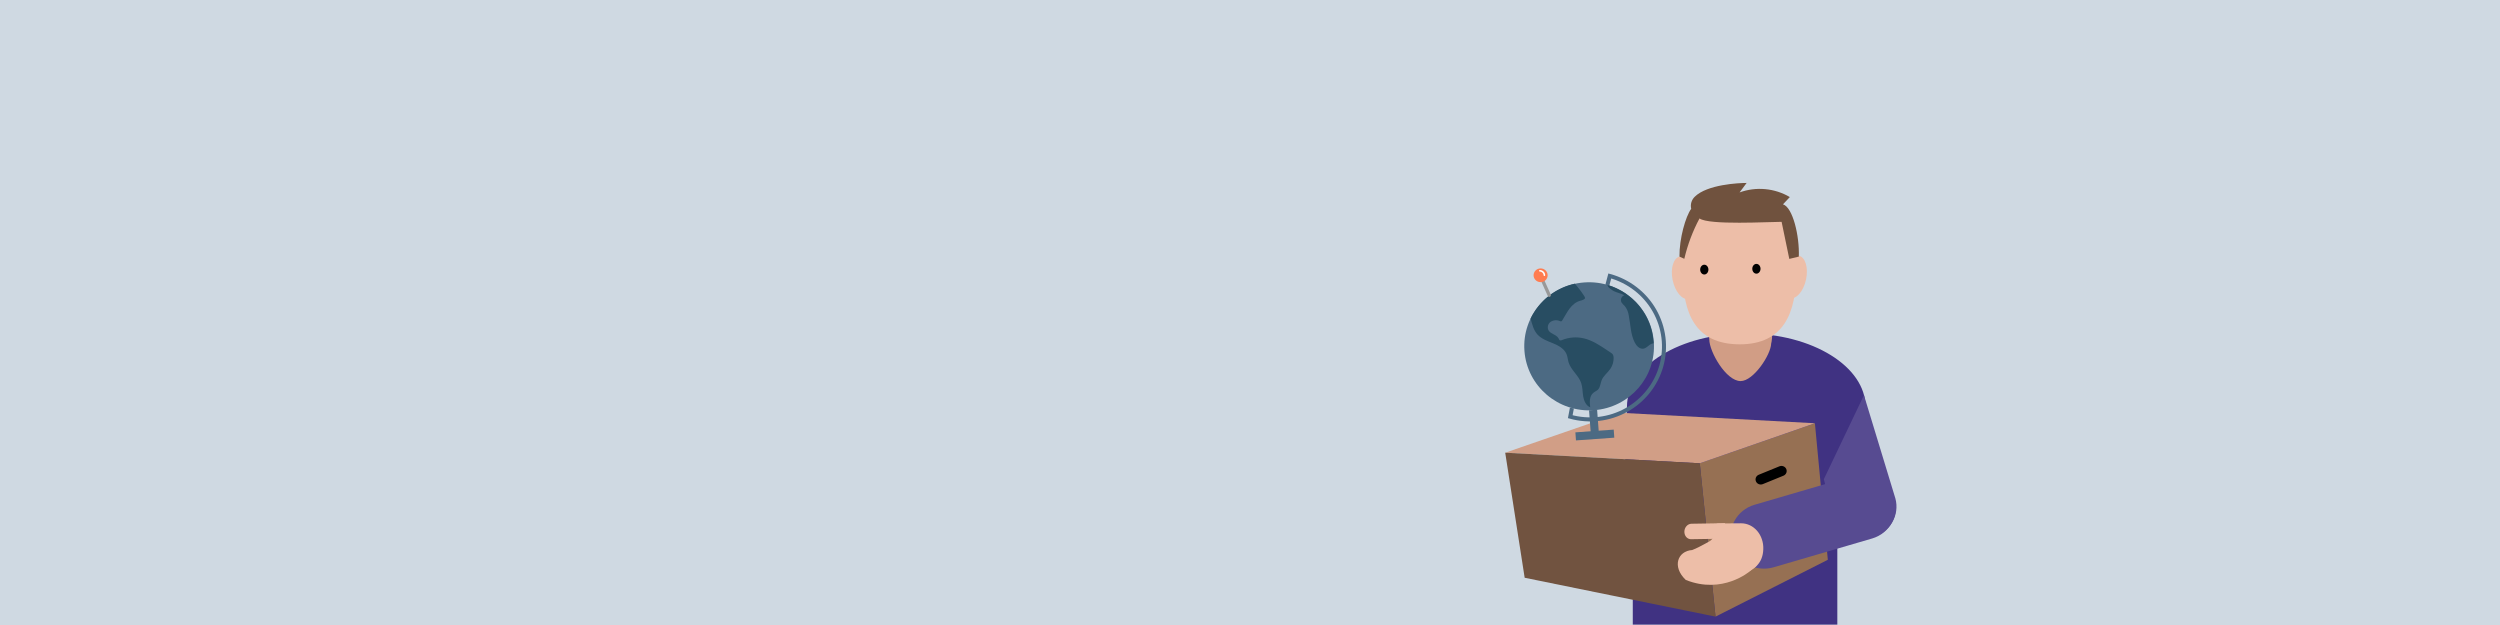 <svg width="1520" height="380" viewBox="0 0 1520 380" fill="none" xmlns="http://www.w3.org/2000/svg">
<rect x="0" y="0" width="1520" height="380" fill="#333333" stroke="none"/>
<g clip-path="url(#clip0_1047_6527)">
<rect width="1520" height="380" fill="#CFD9E2"/>
<path d="M989.197 247.241C989.236 222.541 1021.75 202.678 1061.8 202.742C1101.86 202.806 1134.3 222.826 1134.26 247.474L1134.13 327.8L986.565 327.03L989.197 247.241Z" fill="#403282"/>
<path d="M1108.9 291.359L1114.5 312.844C1115.81 317.767 1119.07 321.984 1123.55 324.575C1128.04 327.166 1133.39 327.921 1138.44 326.675C1143.49 325.343 1147.78 322.119 1150.4 317.705C1153.02 313.292 1153.74 308.047 1152.41 303.116L1133.28 240.257" fill="#574B91"/>
<path d="M1058.27 231.7C1066.15 231.713 1076.7 215.662 1076.87 208.889L1077.15 207.59C1079.18 194.84 1070.51 197.179 1062.88 197.167L1051.65 197.149C1045 197.138 1038.34 197.44 1039.25 206.346C1039.24 213.834 1049.47 231.686 1058.27 231.7Z" fill="#D19D85"/>
<path d="M1016.95 170.219C1015.5 163.085 1017.49 156.686 1021.41 155.927C1025.33 155.167 1029.68 160.334 1031.13 167.468C1032.59 174.601 1030.59 181 1026.67 181.76C1022.75 182.519 1018.4 177.352 1016.95 170.219Z" fill="#EDBEA8"/>
<path d="M1088.29 181.327C1084.37 180.541 1082.42 174.128 1083.92 167.003C1085.42 159.878 1089.81 154.739 1093.72 155.525C1097.64 156.311 1099.59 162.724 1098.09 169.849C1096.59 176.974 1092.2 182.113 1088.29 181.327Z" fill="#EDBEA8"/>
<path d="M1023.11 165.552C1023.25 190.044 1030.3 209.256 1057.67 209.352C1084.71 209.396 1092.18 189.908 1092.04 165.429C1091.91 140.95 1086.31 120.609 1057.2 120.654C1029.23 120.7 1022.99 141.061 1023.11 165.552Z" fill="#EDBEA8"/>
<path d="M1067.89 166.392C1066.51 166.39 1065.39 165.055 1065.39 163.411C1065.39 161.767 1066.52 160.436 1067.9 160.438C1069.28 160.441 1070.4 161.775 1070.4 163.419C1070.39 165.063 1069.27 166.395 1067.89 166.392Z" fill="#010101"/>
<path d="M1036.21 166.9C1034.82 166.898 1033.71 165.563 1033.71 163.919C1033.71 162.275 1034.83 160.944 1036.22 160.946C1037.6 160.948 1038.72 162.283 1038.72 163.927C1038.71 165.571 1037.59 166.902 1036.21 166.9Z" fill="#010101"/>
<path d="M1021.12 156.019C1020.99 145.06 1024.83 131.651 1028.25 126.937C1027.94 125.643 1027.97 124.292 1028.35 123.014C1028.72 121.736 1029.43 120.573 1030.39 119.635C1037.97 112.12 1057.24 111.228 1061.95 111.235L1057.67 116.988C1062.65 115.188 1067.98 114.507 1073.27 114.997C1078.56 115.488 1083.67 117.135 1088.21 119.819L1084.06 124.232C1090.03 126.074 1094.15 143.475 1093.68 156.006L1087.89 157.414L1083.22 134.877C1075.43 134.865 1039.05 137.016 1033.3 132.808C1029.16 140.57 1026.05 148.818 1024.06 157.35" fill="#70523E"/>
<path d="M992.731 321.59L1117.09 321.595L1117.09 379.766L992.734 379.761L992.731 321.59Z" fill="#403282"/>
<path d="M1103.46 257.367L1111.32 340.348L1043.04 374.905L1033.47 281.677" fill="#967053"/>
<path d="M1071.78 294.344L1084.36 289.213C1085.13 288.893 1085.75 288.288 1086.07 287.529C1086.38 286.771 1086.38 285.92 1086.05 285.164C1085.72 284.412 1085.1 283.817 1084.32 283.508C1083.54 283.2 1082.67 283.202 1081.9 283.514L1069.32 288.645C1068.93 288.802 1068.58 289.031 1068.29 289.319C1067.99 289.608 1067.76 289.95 1067.6 290.326C1067.45 290.702 1067.37 291.105 1067.37 291.511C1067.37 291.918 1067.46 292.319 1067.62 292.693C1067.95 293.448 1068.57 294.046 1069.35 294.355C1070.13 294.664 1071 294.66 1071.78 294.344Z" fill="black"/>
<path d="M915.168 275.249L1033.47 281.677L1103.46 257.338L985.389 250.984L915.168 275.249Z" fill="#D19E86"/>
<path d="M1033.47 281.676L1043.04 374.905L926.999 351.279L915.168 275.249L1033.47 281.676Z" fill="#715340"/>
<path d="M1066.72 306.912L1126.54 289.424C1137.29 286.28 1148.61 292.237 1151.83 302.729C1155.05 313.221 1148.95 324.275 1138.2 327.419L1078.38 344.907C1067.63 348.051 1056.31 342.094 1053.09 331.602C1049.87 321.11 1055.97 310.056 1066.72 306.912Z" fill="#574B91"/>
<path d="M1048.83 318.097L1028.29 318.434C1027.18 318.489 1026.12 319.025 1025.34 319.929C1024.55 320.833 1024.11 322.032 1024.1 323.272C1024.09 323.88 1024.19 324.481 1024.39 325.041C1024.59 325.6 1024.88 326.106 1025.26 326.531C1025.64 326.956 1026.1 327.29 1026.6 327.515C1027.1 327.739 1027.63 327.85 1028.18 327.841L1048.73 327.519" fill="#EDBEA8"/>
<path d="M1043.09 351.706L1056.94 349.716C1066.4 347.268 1071.83 342.574 1072.08 333.907C1072.16 331.853 1071.87 329.815 1071.23 327.909C1070.6 326.004 1069.63 324.269 1068.38 322.804C1067.12 321.34 1065.62 320.176 1063.95 319.379C1062.27 318.582 1060.46 318.168 1058.63 318.161L1044.18 318.264C1033.29 323.2 1055.75 316.572 1033.92 334.161C1033.67 342.829 1035.42 351.762 1043.09 351.706Z" fill="#EDBEA8"/>
<path d="M1028.83 334.424C1020.12 334.99 1016.36 344.415 1024.94 352.598C1047.42 361.639 1063.93 347.3 1063.93 347.3L1067.46 344.321C1072.05 337.294 1065.38 334.759 1058.99 327.153C1052.06 318.868 1039.29 330.455 1028.83 334.424Z" fill="#EDBEA8"/>
<path d="M958.012 265.321L981.315 263.654" stroke="#4C6A83" stroke-width="4.913" stroke-miterlimit="10"/>
<path d="M955.722 248.084L954.716 253.354C960.408 254.923 966.355 255.369 972.218 254.668C978.08 253.967 983.743 252.132 988.884 249.269C994.025 246.405 998.542 242.568 1002.18 237.977C1005.81 233.386 1008.5 228.132 1010.08 222.513C1011.65 216.894 1012.1 211.021 1011.38 205.23C1010.66 199.439 1008.79 193.842 1005.88 188.76C1002.97 183.678 999.076 179.209 994.422 175.61C989.767 172.01 984.442 169.35 978.75 167.782L977.242 173.464" stroke="#4C6A83" stroke-width="2.456" stroke-miterlimit="10"/>
<path d="M969.106 249.405C990.824 247.851 1007.12 229.201 1005.51 207.749C1003.9 186.297 984.985 170.166 963.267 171.72C941.55 173.274 925.251 191.924 926.863 213.376C928.476 234.828 947.388 250.959 969.106 249.405Z" fill="#4C6A83"/>
<path d="M968.592 249.292L969.729 264.428" stroke="#4C6A83" stroke-width="4.913" stroke-miterlimit="10"/>
<path d="M944.21 208.707C947.569 210.071 951.077 211.994 952.453 215.314C953.116 216.923 953.206 218.714 953.721 220.377C955.17 225.016 959.712 228.18 961.326 232.771C962.241 235.379 962.127 238.228 962.572 240.957C963.016 243.686 964.281 246.585 966.847 247.664C966.463 244.553 966.285 240.884 968.707 238.87C969.539 238.136 970.723 237.718 971.541 236.914C973.027 235.432 973.028 233.082 973.814 231.142C974.897 228.434 977.462 226.656 979.101 224.259C980.474 222.237 981.166 219.838 981.079 217.403C981.092 216.734 980.92 216.073 980.58 215.493C980.24 215.055 979.818 214.687 979.336 214.407L976.954 212.824C972.572 209.886 968.061 206.895 962.904 205.704C958.45 204.679 953.785 205.062 949.568 206.798C949.267 206.961 948.921 207.026 948.579 206.983C948.028 206.847 947.812 206.223 947.597 205.721C946.368 203.416 942.868 203.14 941.519 200.896C941.068 200.026 940.944 199.026 941.168 198.074C941.392 197.123 941.95 196.281 942.744 195.698C943.563 195.152 944.51 194.82 945.495 194.735C946.481 194.649 947.472 194.812 948.378 195.208C948.65 195.362 948.968 195.417 949.277 195.362C949.521 195.251 949.72 195.061 949.84 194.823C951.357 192.461 952.576 189.911 954.263 187.669C955.949 185.427 958.213 183.442 960.996 182.804C961.808 182.623 963.399 182.071 963.734 181.329C964.069 180.586 959.482 174.699 957.512 172.464C951.685 173.744 946.231 176.319 941.567 179.995C936.903 183.67 933.15 188.349 930.594 193.675C931.567 197.182 932.37 200.78 934.814 203.427C937.259 206.075 940.841 207.344 944.21 208.707Z" fill="#284D62"/>
<path d="M977.449 173.257C976.89 174.436 980.641 176.762 981.34 177.081C983.37 177.996 985.62 178.422 987.572 179.484C987.163 179.646 986.79 179.888 986.479 180.197C986.167 180.505 985.922 180.873 985.759 181.279C985.596 181.684 985.519 182.118 985.531 182.554C985.543 182.99 985.645 183.419 985.83 183.816C986.378 184.618 987.029 185.347 987.768 185.983C989.123 187.655 989.992 189.66 990.281 191.781C991.399 197.337 991.347 203.258 993.955 208.313C994.994 210.334 996.921 212.353 999.201 211.997C1000.78 211.743 1001.91 210.417 1003.23 209.508C1003.87 209.063 1004.62 208.789 1005.4 208.713C1005.37 208.338 1005.34 207.963 1005.31 207.58C1004.72 199.753 1001.75 192.282 996.771 186.154C991.796 180.026 985.059 175.529 977.449 173.257Z" fill="#284D62"/>
<path d="M936.692 167.82L941.94 179.501" stroke="#999999" stroke-width="2" stroke-miterlimit="10" stroke-linecap="round"/>
<path d="M936.692 171.545C934.33 171.545 932.415 169.675 932.415 167.37C932.415 165.064 934.33 163.195 936.692 163.195C939.054 163.195 940.969 165.064 940.969 167.37C940.969 169.676 939.054 171.545 936.692 171.545Z" fill="#FF7C50"/>
<path d="M938.989 167.839C939.258 167.839 939.47 167.632 939.47 167.37C939.47 165.615 938.009 164.18 936.202 164.18C935.933 164.18 935.721 164.386 935.721 164.649C935.721 164.911 935.933 165.118 936.202 165.118C937.471 165.118 938.509 166.131 938.509 167.37C938.509 167.623 938.72 167.839 938.989 167.839Z" fill="white"/>
</g>
<defs>
<clipPath id="clip0_1047_6527">
<rect width="1520" height="380" fill="white"/>
</clipPath>
</defs>
</svg>
